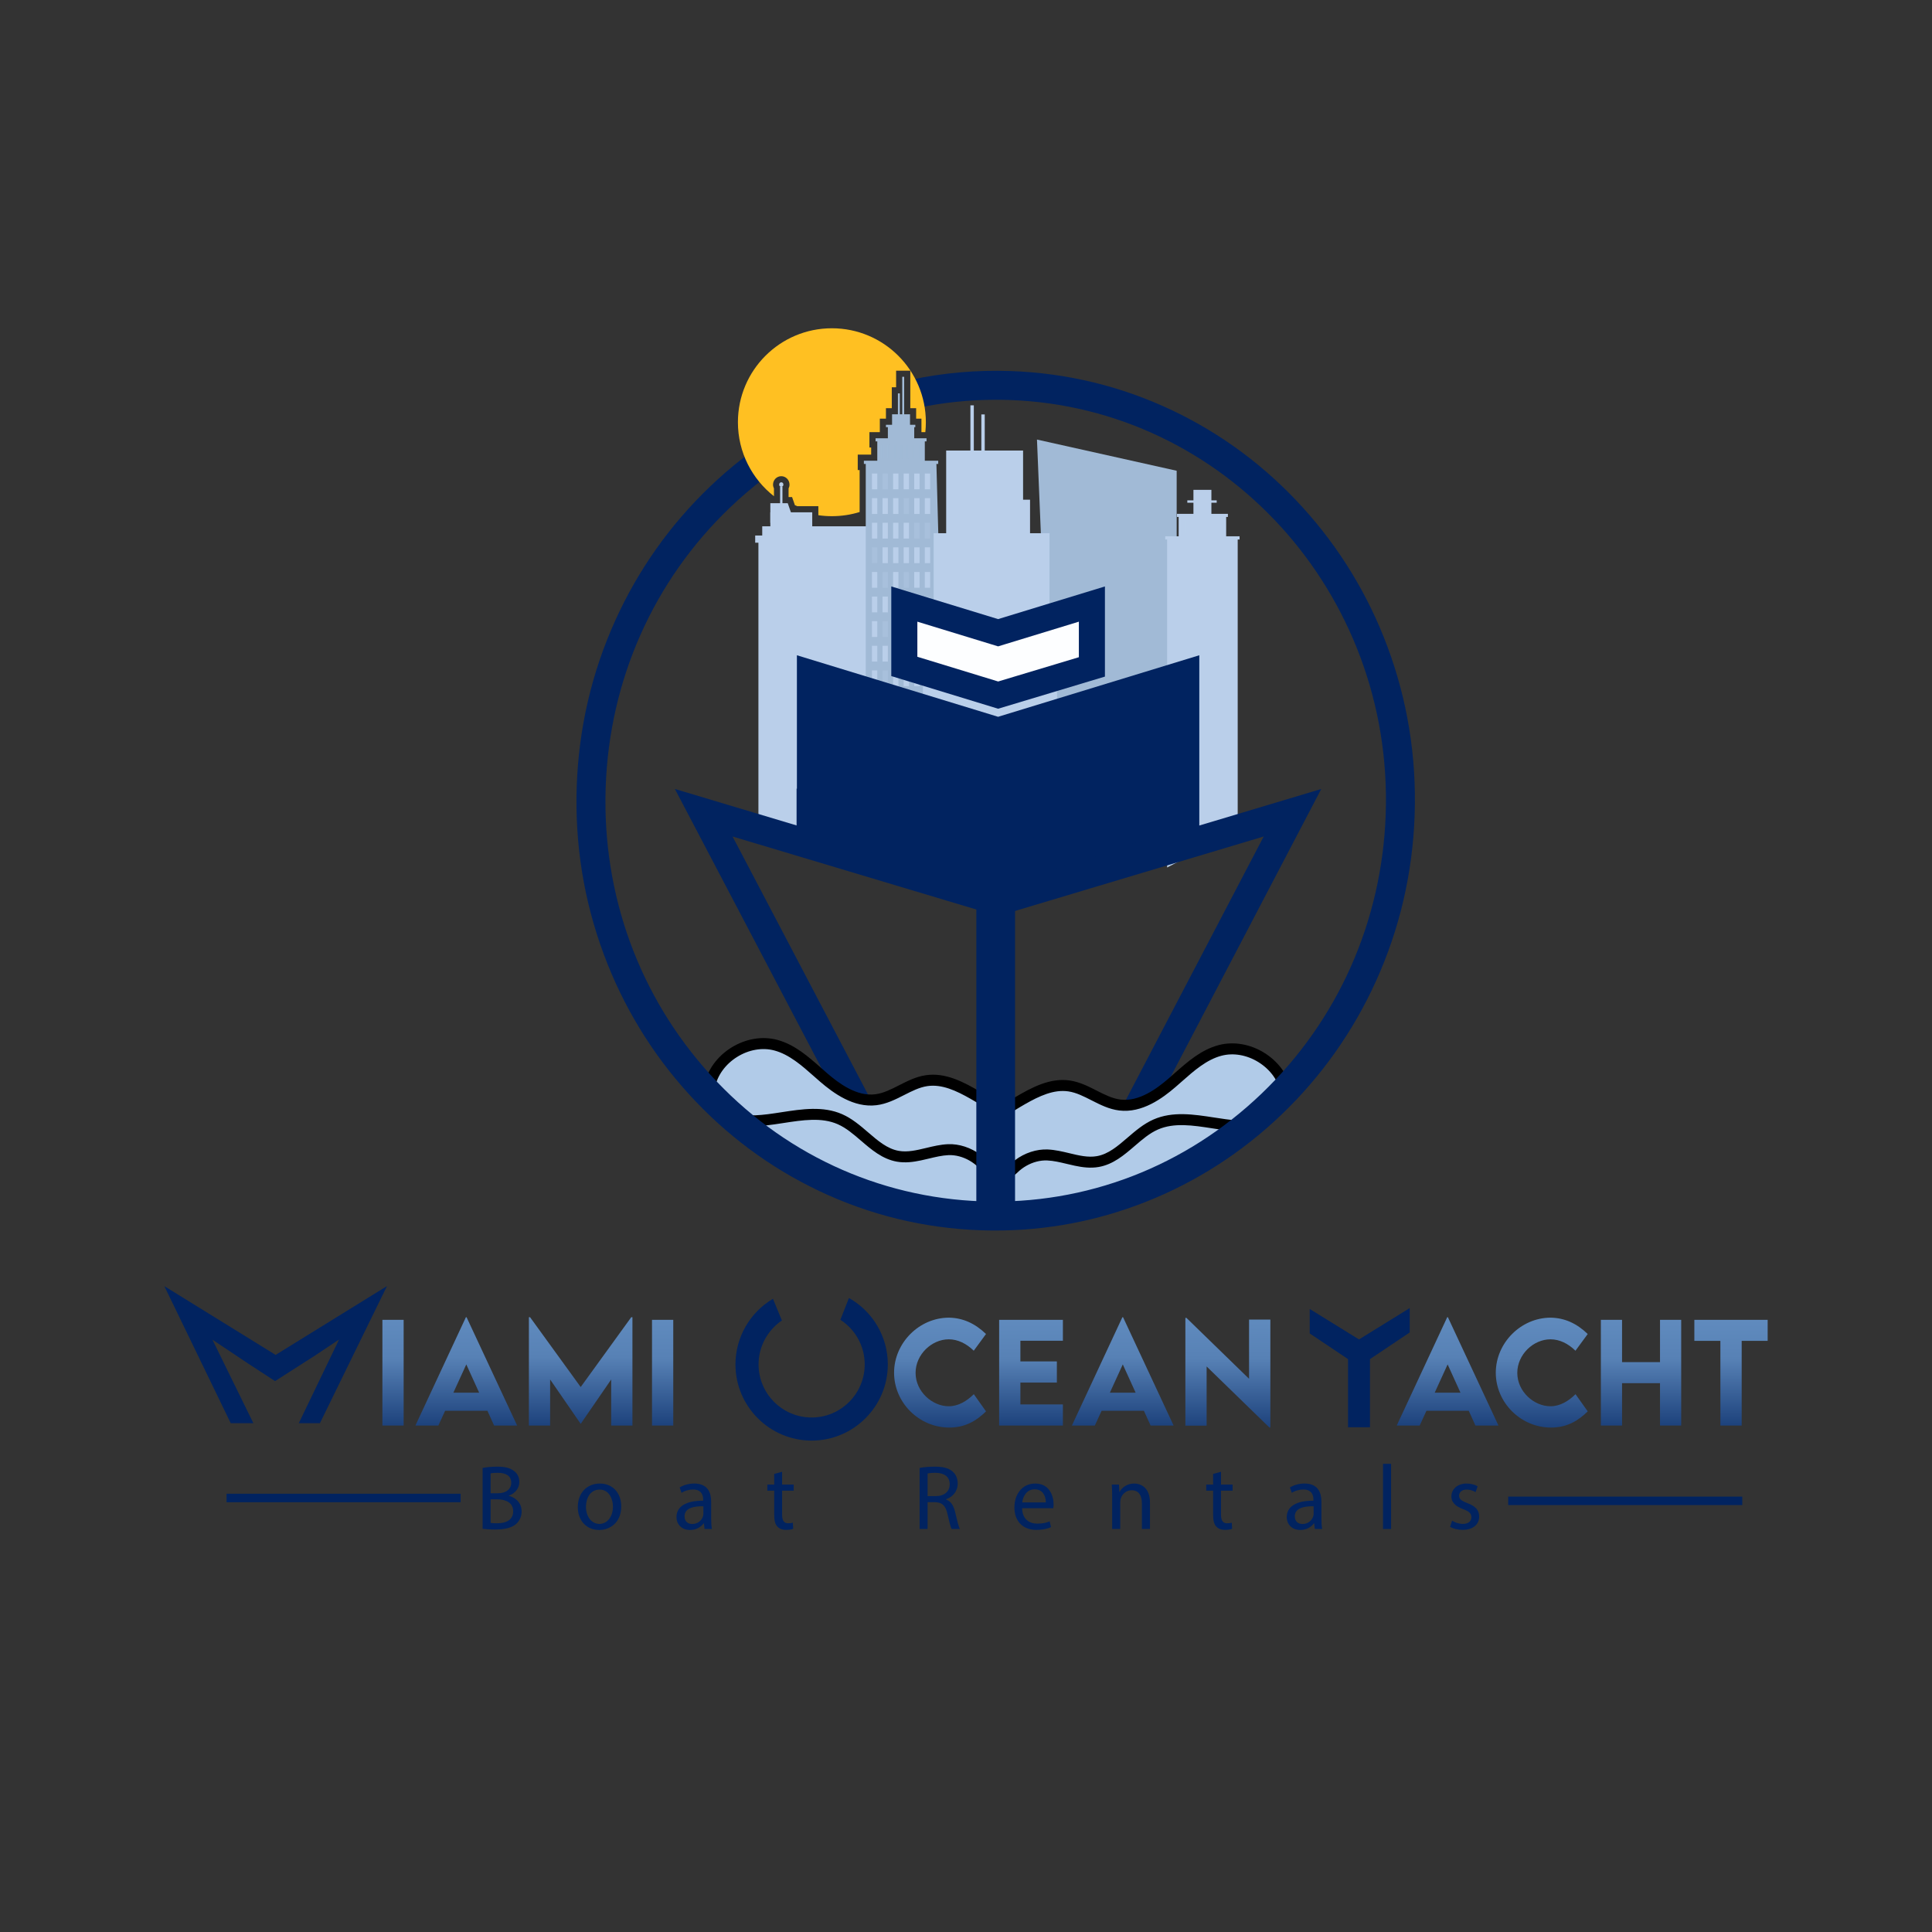 <?xml version="1.0" encoding="utf-8"?>
<!-- Generator: Adobe Illustrator 26.0.0, SVG Export Plug-In . SVG Version: 6.00 Build 0)  -->
<svg version="1.1" id="Capa_1" xmlns="http://www.w3.org/2000/svg" xmlns:xlink="http://www.w3.org/1999/xlink" x="0px" y="0px"
	 viewBox="0 0 3000 3000" style="enable-background:new 0 0 3000 3000;" xml:space="preserve">
<rect x="0" y="0" width="3000" height="3000" fill="#333333" stroke="none"/>
<style type="text/css">
	.st0{fill:url(#SVGID_1_);}
	.st1{fill:url(#SVGID_00000010312588873578482210000010483626488011149209_);}
	.st2{fill:url(#SVGID_00000079470128098475747200000004842379630205196673_);}
	.st3{fill:url(#SVGID_00000024002302841874257390000005772059224744970662_);}
	.st4{fill:url(#SVGID_00000013165196514580294360000013479028251137405591_);}
	.st5{fill:url(#SVGID_00000039091451414619354410000015313806569671520939_);}
	.st6{fill:url(#SVGID_00000176016609943878061280000015145114395133650873_);}
	.st7{fill:url(#SVGID_00000000918955391116954320000017099294884285477762_);}
	.st8{fill:url(#SVGID_00000081626428992077223440000016624410024440478634_);}
	.st9{fill:url(#SVGID_00000070841046264895322590000004393463419684444576_);}
	.st10{fill:url(#SVGID_00000116926245515848535740000016693321710915749544_);}
	.st11{fill:url(#SVGID_00000050631473608253803340000011012075729238172320_);}
	.st12{fill:#012360;}
	.st13{fill:#A1BAD6;}
	.st14{fill:#BACFEA;}
	.st15{opacity:0.29;fill:#A1BAD6;}
	.st16{opacity:0.29;fill:#BACFEA;}
	.st17{fill:#FDFEFF;}
	.st18{fill:none;stroke:#012360;stroke-width:45;stroke-miterlimit:10;}
	.st19{fill:#B1CBE8;}
	.st20{fill:#FFC022;}
</style>
<g>
	<g>
		<g>
			<g>
				<g>
					<g>
						<linearGradient id="SVGID_1_" gradientUnits="userSpaceOnUse" x1="610.285" y1="2213.571" x2="610.285" y2="2049.427">
							<stop  offset="0" style="stop-color:#1D427C"/>
							<stop  offset="0.628" style="stop-color:#5781B5"/>
							<stop  offset="1" style="stop-color:#608BBE"/>
						</linearGradient>
						<path class="st0" d="M593.79,2049.43h32.99v164.14h-32.99V2049.43z"/>
						
							<linearGradient id="SVGID_00000012459874612368530070000004145730665277401993_" gradientUnits="userSpaceOnUse" x1="724.018" y1="2213.571" x2="724.018" y2="2045.354">
							<stop  offset="0" style="stop-color:#1D427C"/>
							<stop  offset="0.628" style="stop-color:#5781B5"/>
							<stop  offset="1" style="stop-color:#608BBE"/>
						</linearGradient>
						<path style="fill:url(#SVGID_00000012459874612368530070000004145730665277401993_);" d="M756.86,2190.66h-65.68l-10.49,22.91
							h-35.64l78.41-168.22h1.02l78.51,168.22h-35.74L756.86,2190.66z M744.03,2162.56l-19.96-43.89l-20.06,43.89H744.03z"/>
						
							<linearGradient id="SVGID_00000135653984970981887330000001565052475358497206_" gradientUnits="userSpaceOnUse" x1="901.647" y1="2213.571" x2="901.647" y2="2045.354">
							<stop  offset="0" style="stop-color:#1D427C"/>
							<stop  offset="0.628" style="stop-color:#5781B5"/>
							<stop  offset="1" style="stop-color:#608BBE"/>
						</linearGradient>
						<path style="fill:url(#SVGID_00000135653984970981887330000001565052475358497206_);" d="M982.04,2045.35v168.22h-32.99
							v-71.48l-47.25,68.73h-0.2l-47.35-68.73v71.48h-32.99v-168.22h1.83l78.61,108.45l78.51-108.45H982.04z"/>
						
							<linearGradient id="SVGID_00000181084846570232045560000011687158337356148398_" gradientUnits="userSpaceOnUse" x1="1028.922" y1="2213.571" x2="1028.922" y2="2049.427">
							<stop  offset="0" style="stop-color:#1D427C"/>
							<stop  offset="0.628" style="stop-color:#5781B5"/>
							<stop  offset="1" style="stop-color:#608BBE"/>
						</linearGradient>
						<path style="fill:url(#SVGID_00000181084846570232045560000011687158337356148398_);" d="M1012.43,2049.43h32.99v164.14
							h-32.99V2049.43z"/>
						
							<linearGradient id="SVGID_00000127012278522052089580000012377098645583962757_" gradientUnits="userSpaceOnUse" x1="1459.686" y1="2216.727" x2="1459.686" y2="2046.066">
							<stop  offset="0" style="stop-color:#1D427C"/>
							<stop  offset="0.628" style="stop-color:#5781B5"/>
							<stop  offset="1" style="stop-color:#608BBE"/>
						</linearGradient>
						<path style="fill:url(#SVGID_00000127012278522052089580000012377098645583962757_);" d="M1388.31,2131.6
							c0-46.33,39-85.53,85.23-85.53c21.38,0.31,40.32,8.76,57.53,25.36l-19.04,25.97c-11.2-11-24.64-17.72-38.8-17.72
							c-26.37,0-51.52,23.42-51.52,52.13c0,29.22,26.07,51.83,51.42,51.83c15.07,0,28.1-8.04,39-18.74l18.94,26.68
							c-14.46,14.36-32.08,25.15-56.92,25.15C1426.8,2216.73,1388.31,2177.73,1388.31,2131.6z"/>
						
							<linearGradient id="SVGID_00000070099767492451493700000000641852386715318958_" gradientUnits="userSpaceOnUse" x1="1600.963" y1="2213.571" x2="1600.963" y2="2049.427">
							<stop  offset="0" style="stop-color:#1D427C"/>
							<stop  offset="0.628" style="stop-color:#5781B5"/>
							<stop  offset="1" style="stop-color:#608BBE"/>
						</linearGradient>
						<path style="fill:url(#SVGID_00000070099767492451493700000000641852386715318958_);" d="M1584.47,2081.91v32.08h56.62v32.89
							h-56.62v33.91h65.98v32.79h-98.97v-164.14h98.97v32.48H1584.47z"/>
						
							<linearGradient id="SVGID_00000035526363182854964020000015230300072804123062_" gradientUnits="userSpaceOnUse" x1="1743.41" y1="2213.571" x2="1743.41" y2="2045.354">
							<stop  offset="0" style="stop-color:#1D427C"/>
							<stop  offset="0.628" style="stop-color:#5781B5"/>
							<stop  offset="1" style="stop-color:#608BBE"/>
						</linearGradient>
						<path style="fill:url(#SVGID_00000035526363182854964020000015230300072804123062_);" d="M1776.25,2190.66h-65.68
							l-10.49,22.91h-35.64l78.41-168.22h1.02l78.51,168.22h-35.74L1776.25,2190.66z M1763.42,2162.56l-19.96-43.89l-20.06,43.89
							H1763.42z"/>
						
							<linearGradient id="SVGID_00000022541357599649322580000008501728075423283624_" gradientUnits="userSpaceOnUse" x1="1906.63" y1="2216.625" x2="1906.63" y2="2046.372">
							<stop  offset="0" style="stop-color:#1D427C"/>
							<stop  offset="0.628" style="stop-color:#5781B5"/>
							<stop  offset="1" style="stop-color:#608BBE"/>
						</linearGradient>
						<path style="fill:url(#SVGID_00000022541357599649322580000008501728075423283624_);" d="M1972.61,2049.02v167.61h-1.53
							l-97.45-94.8v91.95h-32.99v-167.4h1.63l97.24,94.6v-91.95H1972.61z"/>
						
							<linearGradient id="SVGID_00000090991647744790743520000007929744193726912418_" gradientUnits="userSpaceOnUse" x1="2247.816" y1="2213.571" x2="2247.816" y2="2045.354">
							<stop  offset="0" style="stop-color:#1D427C"/>
							<stop  offset="0.628" style="stop-color:#5781B5"/>
							<stop  offset="1" style="stop-color:#608BBE"/>
						</linearGradient>
						<path style="fill:url(#SVGID_00000090991647744790743520000007929744193726912418_);" d="M2280.65,2190.66h-65.68
							l-10.49,22.91h-35.64l78.41-168.22h1.02l78.51,168.22h-35.74L2280.65,2190.66z M2267.82,2162.56l-19.96-43.89l-20.06,43.89
							H2267.82z"/>
						
							<linearGradient id="SVGID_00000089543211969483071150000006035852594963786393_" gradientUnits="userSpaceOnUse" x1="2394.032" y1="2216.727" x2="2394.032" y2="2046.066">
							<stop  offset="0" style="stop-color:#1D427C"/>
							<stop  offset="0.628" style="stop-color:#5781B5"/>
							<stop  offset="1" style="stop-color:#608BBE"/>
						</linearGradient>
						<path style="fill:url(#SVGID_00000089543211969483071150000006035852594963786393_);" d="M2322.65,2131.6
							c0-46.33,39-85.53,85.23-85.53c21.38,0.31,40.32,8.76,57.53,25.36l-19.04,25.97c-11.2-11-24.64-17.72-38.8-17.72
							c-26.37,0-51.52,23.42-51.52,52.13c0,29.22,26.07,51.83,51.42,51.83c15.07,0,28.1-8.04,39-18.74l18.94,26.68
							c-14.46,14.36-32.07,25.15-56.92,25.15C2361.14,2216.73,2322.65,2177.73,2322.65,2131.6z"/>
						
							<linearGradient id="SVGID_00000098209692360158694580000015369817928283281544_" gradientUnits="userSpaceOnUse" x1="2548.189" y1="2213.571" x2="2548.189" y2="2049.427">
							<stop  offset="0" style="stop-color:#1D427C"/>
							<stop  offset="0.628" style="stop-color:#5781B5"/>
							<stop  offset="1" style="stop-color:#608BBE"/>
						</linearGradient>
						<path style="fill:url(#SVGID_00000098209692360158694580000015369817928283281544_);" d="M2610.56,2049.43v164.14h-32.89
							v-65.78h-58.96v65.78h-32.89v-164.14h32.89v65.68h58.96v-65.68H2610.56z"/>
						
							<linearGradient id="SVGID_00000040544626343898151660000003717195361734114723_" gradientUnits="userSpaceOnUse" x1="2687.887" y1="2213.571" x2="2687.887" y2="2049.427">
							<stop  offset="0" style="stop-color:#1D427C"/>
							<stop  offset="0.628" style="stop-color:#5781B5"/>
							<stop  offset="1" style="stop-color:#608BBE"/>
						</linearGradient>
						<path style="fill:url(#SVGID_00000040544626343898151660000003717195361734114723_);" d="M2744.81,2082.11h-40.32v131.46
							h-33.09v-131.46h-40.42v-32.69h113.84V2082.11z"/>
					</g>
				</g>
				<g>
					<path class="st12" d="M790.17,2322.72v-0.29c10.12-3.71,16.25-11.83,16.25-21.09c0-7.55-2.99-13.25-7.98-16.96
						c-5.99-4.85-13.97-6.98-26.37-6.98c-8.69,0-17.24,0.86-22.66,2v94.49c4.13,0.57,10.69,1.14,19.24,1.14
						c15.68,0,26.51-2.85,33.21-8.98c4.85-4.7,8.12-10.97,8.12-19.24C809.98,2332.56,799.29,2325,790.17,2322.72z M761.81,2287.81
						c2-0.43,5.27-0.86,10.97-0.86c12.54,0,21.09,4.42,21.09,15.68c0,9.26-7.7,16.1-20.81,16.1h-11.26V2287.81z M772.22,2365.34
						c-4.42,0-7.98-0.14-10.4-0.57v-36.63h10.26c13.54,0,24.8,5.42,24.8,18.53C796.87,2360.63,785.04,2365.34,772.22,2365.34z"/>
					<path class="st12" d="M931.41,2303.63c-19.1,0-34.2,13.54-34.2,36.63c0,21.8,14.39,35.49,33.06,35.49
						c16.67,0,34.35-11.12,34.35-36.63C964.62,2318.02,951.22,2303.63,931.41,2303.63z M930.84,2366.33
						c-12.26,0-20.95-11.4-20.95-26.51c0-13.11,6.41-26.79,21.23-26.79c14.82,0,20.66,14.82,20.66,26.51
						C951.79,2355.07,942.81,2366.33,930.84,2366.33z"/>
					<path class="st12" d="M1104.28,2331.84c0-13.82-5.13-28.22-26.22-28.22c-8.69,0-16.96,2.42-22.66,6.13l2.85,8.27
						c4.85-3.14,11.54-5.13,17.96-5.13c14.11,0,15.68,10.26,15.68,15.96v1.42c-26.65-0.14-41.47,8.98-41.47,25.65
						c0,9.98,7.13,19.81,21.09,19.81c9.83,0,17.24-4.85,21.09-10.26h0.43l1,8.69h11.4c-0.85-4.7-1.14-10.55-1.14-16.53V2331.84z
						 M1092.17,2350.94c0,1.28-0.29,2.71-0.71,3.99c-2,5.84-7.7,11.54-16.67,11.54c-6.41,0-11.83-3.85-11.83-11.97
						c0-13.4,15.53-15.82,29.22-15.53V2350.94z"/>
					<path class="st12" d="M1214.45,2285.38l-12.26,3.28v16.53h-10.69v9.55h10.69v37.62c0,8.12,1.28,14.25,4.85,17.96
						c2.99,3.42,7.7,5.27,13.54,5.27c4.85,0,8.69-0.71,11.12-1.71l-0.57-9.41c-1.57,0.43-3.99,0.86-7.27,0.86
						c-6.98,0-9.41-4.85-9.41-13.4v-37.2h17.96v-9.55h-17.96V2285.38z"/>
					<path class="st12" d="M1468.99,2328.43V2328c10.12-3.42,18.1-11.83,18.1-24.51c0-7.41-2.71-13.97-7.55-18.24
						c-5.99-5.42-14.54-7.84-27.79-7.84c-8.55,0-17.53,0.71-23.8,2v94.77h12.4v-41.61h11.69c11.26,0.43,16.39,5.42,19.24,18.67
						c2.71,11.97,4.85,20.24,6.41,22.94h12.83c-2-3.71-4.28-12.97-7.41-26.37C1480.82,2337.83,1476.4,2330.99,1468.99,2328.43z
						 M1453.03,2323.15h-12.68v-35.06c2-0.57,6.27-1.14,12.26-1.14c13.11,0.14,22.09,5.56,22.09,17.96
						C1474.69,2315.88,1466.28,2323.15,1453.03,2323.15z"/>
					<path class="st12" d="M1607.52,2303.63c-20.1,0-32.35,16.39-32.35,37.2c0,20.81,12.68,34.77,33.92,34.77
						c10.97,0,18.53-2.28,22.94-4.28l-2.14-8.98c-4.7,2-10.12,3.56-19.1,3.56c-12.54,0-23.37-6.98-23.66-23.94h48.46
						c0.14-1.28,0.43-3.28,0.43-5.84C1636.02,2323.44,1630.04,2303.63,1607.52,2303.63z M1623.91,2332.99h-36.63
						c1-8.69,6.56-20.38,19.24-20.38C1620.63,2312.61,1624.05,2325,1623.91,2332.99z"/>
					<path class="st12" d="M1761.29,2303.63c-11.4,0-19.38,6.41-22.8,12.97h-0.29l-0.71-11.4h-11.12c0.43,5.7,0.57,11.54,0.57,18.67
						v50.31h12.54v-41.47c0-2.14,0.29-4.28,0.86-5.84c2.14-6.98,8.55-12.83,16.82-12.83c11.83,0,15.96,9.26,15.96,20.38v39.76h12.54
						v-41.19C1785.66,2309.33,1770.84,2303.63,1761.29,2303.63z"/>
					<path class="st12" d="M1895.98,2285.38l-12.26,3.28v16.53h-10.69v9.55h10.69v37.62c0,8.12,1.28,14.25,4.85,17.96
						c2.99,3.42,7.7,5.27,13.54,5.27c4.85,0,8.69-0.71,11.12-1.71l-0.57-9.41c-1.57,0.43-3.99,0.86-7.27,0.86
						c-6.98,0-9.41-4.85-9.41-13.4v-37.2h17.96v-9.55h-17.96V2285.38z"/>
					<path class="st12" d="M2051.89,2331.84c0-13.82-5.13-28.22-26.22-28.22c-8.69,0-16.96,2.42-22.66,6.13l2.85,8.27
						c4.85-3.14,11.54-5.13,17.96-5.13c14.11,0,15.68,10.26,15.68,15.96v1.42c-26.65-0.14-41.47,8.98-41.47,25.65
						c0,9.98,7.13,19.81,21.09,19.81c9.83,0,17.24-4.85,21.09-10.26h0.43l1,8.69h11.4c-0.85-4.7-1.14-10.55-1.14-16.53V2331.84z
						 M2039.78,2350.94c0,1.28-0.29,2.71-0.71,3.99c-2,5.84-7.7,11.54-16.67,11.54c-6.41,0-11.83-3.85-11.83-11.97
						c0-13.4,15.53-15.82,29.22-15.53V2350.94z"/>
					<rect x="2147.52" y="2272.99" class="st12" width="12.54" height="101.19"/>
					<path class="st12" d="M2278.78,2334.13c-8.98-3.42-13.11-5.99-13.11-11.69c0-5.13,4.13-9.41,11.54-9.41
						c6.41,0,11.4,2.28,14.11,3.99l3.13-9.12c-3.85-2.28-9.98-4.28-16.96-4.28c-14.82,0-23.8,9.12-23.8,20.24
						c0,8.27,5.84,15.11,18.24,19.52c9.26,3.42,12.83,6.7,12.83,12.68c0,5.7-4.28,10.26-13.4,10.26c-6.27,0-12.83-2.57-16.53-4.99
						l-3.14,9.55c4.85,2.85,11.83,4.7,19.38,4.7c16.39,0,25.8-8.55,25.8-20.66C2296.88,2344.67,2290.75,2338.69,2278.78,2334.13z"/>
				</g>
			</g>
			<polygon class="st12" points="427.97,2103.89 255.19,1997.1 358.26,2209.91 393.45,2209.91 329.84,2080.23 385.56,2117.49 
				427.11,2144.59 490,2104.37 526.5,2079.97 463.97,2209.91 496.78,2209.91 600.93,1996.98 			"/>
			<polygon class="st12" points="2110.24,2079.86 2033.75,2032.58 2033.75,2070.59 2093.19,2110.41 2093.19,2216.24 2127.3,2216.24 
				2127.3,2110.41 2189.04,2069.05 2189.04,2031.15 			"/>
			<path class="st12" d="M1318.24,2015.53l-13.33,33.83c23.47,15.12,37.81,41.11,37.81,69.31c0,45.44-36.97,82.41-82.41,82.41
				c-45.44,0-82.41-36.97-82.41-82.41c0-27.43,13.72-52.98,36.22-68.25l-13.87-33.66c-35.97,21.24-58.23,60.05-58.23,101.91
				c0,65.23,53.06,118.29,118.29,118.29s118.29-53.06,118.29-118.29C1378.6,2075.81,1355.53,2036.5,1318.24,2015.53z"/>
		</g>
		<rect x="351.79" y="2319.47" class="st12" width="363.44" height="13.18"/>
		<rect x="2341.94" y="2323.9" class="st12" width="363.44" height="13.18"/>
	</g>
	<g>
		<g>
			<g>
				<polygon class="st13" points="1827.13,1323.39 1638.21,1358.58 1610.21,682.55 1827.13,730.98 				"/>
				<g>
					<polygon class="st14" points="1353.85,1354.52 1177.67,1307.2 1177.67,838.33 1353.85,838.33 					"/>
					<rect x="1172.66" y="831.54" class="st14" width="186.19" height="11.17"/>
					<rect x="1183.59" y="817.24" class="st14" width="164.33" height="53.1"/>
					<rect x="1196.17" y="795.51" class="st14" width="65.07" height="58.02"/>
					<polygon class="st14" points="1233.83,811.86 1196.17,811.86 1196.17,781.32 1223.18,781.32 					"/>
					<rect x="1211.35" y="755.97" class="st14" width="3.65" height="68.03"/>
					<ellipse class="st14" cx="1213.17" cy="752.45" rx="3.28" ry="3.53"/>
				</g>
				<g>
					<polygon class="st13" points="1471.43,1358.58 1344.34,1319.88 1344.34,716.61 1453.94,716.61 					"/>
					<rect x="1362.25" y="682.97" class="st13" width="73.78" height="197.16"/>
					<rect x="1378.68" y="661.63" class="st13" width="40.93" height="109.36"/>
					<polygon class="st13" points="1413.08,717.83 1385.19,717.83 1385.19,643.3 1395.26,643.3 1405.22,643.3 1413.08,643.3 					
						"/>
					<g>
						<polygon class="st13" points="1397.3,685.38 1394.28,685.38 1394.28,610.84 1395.37,610.84 1396.45,610.84 1397.3,610.84 
													"/>
						<polygon class="st13" points="1404,659.61 1400.97,659.61 1400.97,585.08 1402.07,585.08 1403.15,585.08 1404,585.08 						
							"/>
					</g>
					<rect x="1341.42" y="715.41" class="st13" width="115.44" height="4.99"/>
					<rect x="1359.56" y="680.56" class="st13" width="79.16" height="4.81"/>
					<rect x="1375.69" y="659.61" class="st13" width="45.62" height="3.69"/>
					<rect x="1369.03" y="690.97" class="st15" width="3.43" height="20.66"/>
					<rect x="1378.52" y="690.97" class="st15" width="3.43" height="20.66"/>
					<rect x="1388.01" y="690.97" class="st15" width="3.43" height="20.66"/>
					<rect x="1397.5" y="690.97" class="st15" width="3.43" height="20.66"/>
					<rect x="1406.99" y="690.97" class="st15" width="3.43" height="20.66"/>
					<rect x="1416.48" y="690.97" class="st15" width="3.43" height="20.66"/>
					<rect x="1425.97" y="690.97" class="st15" width="3.43" height="20.66"/>
					<rect x="1353.96" y="735.31" class="st14" width="8.29" height="24.51"/>
					<rect x="1370.37" y="735.31" class="st16" width="8.29" height="24.51"/>
					<rect x="1386.79" y="735.31" class="st14" width="8.29" height="24.51"/>
					<rect x="1403.2" y="735.31" class="st14" width="8.29" height="24.51"/>
					<rect x="1419.61" y="735.31" class="st14" width="8.29" height="24.51"/>
					<rect x="1436.03" y="735.31" class="st14" width="8.29" height="24.51"/>
					<rect x="1353.96" y="773.52" class="st14" width="8.29" height="24.51"/>
					<rect x="1370.37" y="773.52" class="st14" width="8.29" height="24.51"/>
					<rect x="1386.79" y="773.52" class="st14" width="8.29" height="24.51"/>
					<rect x="1403.2" y="773.52" class="st16" width="8.29" height="24.51"/>
					<rect x="1419.61" y="773.52" class="st14" width="8.29" height="24.51"/>
					<rect x="1436.03" y="773.52" class="st14" width="8.29" height="24.51"/>
					<rect x="1353.96" y="811.73" class="st14" width="8.29" height="24.51"/>
					<rect x="1370.37" y="811.73" class="st14" width="8.29" height="24.51"/>
					<rect x="1386.79" y="811.73" class="st14" width="8.29" height="24.51"/>
					<rect x="1403.2" y="811.73" class="st14" width="8.29" height="24.51"/>
					<rect x="1419.61" y="811.73" class="st16" width="8.29" height="24.51"/>
					<rect x="1436.03" y="811.73" class="st16" width="8.29" height="24.51"/>
					<rect x="1353.96" y="849.93" class="st16" width="8.29" height="24.51"/>
					<rect x="1370.37" y="849.93" class="st14" width="8.29" height="24.51"/>
					<rect x="1386.79" y="849.93" class="st14" width="8.29" height="24.51"/>
					<rect x="1403.2" y="849.93" class="st14" width="8.29" height="24.51"/>
					<rect x="1419.61" y="849.93" class="st14" width="8.29" height="24.51"/>
					<rect x="1436.03" y="849.93" class="st14" width="8.29" height="24.51"/>
					<rect x="1353.96" y="888.14" class="st14" width="8.29" height="24.51"/>
					<rect x="1370.37" y="888.14" class="st16" width="8.29" height="24.51"/>
					<rect x="1386.79" y="888.14" class="st14" width="8.29" height="24.51"/>
					<rect x="1403.2" y="888.14" class="st16" width="8.29" height="24.51"/>
					<rect x="1419.61" y="888.14" class="st14" width="8.29" height="24.51"/>
					<rect x="1436.03" y="888.14" class="st14" width="8.29" height="24.51"/>
					<rect x="1353.96" y="926.34" class="st14" width="8.29" height="24.51"/>
					<rect x="1370.37" y="926.34" class="st14" width="8.29" height="24.51"/>
					<rect x="1386.79" y="926.34" class="st14" width="8.29" height="24.51"/>
					<rect x="1403.2" y="926.34" class="st14" width="8.29" height="24.51"/>
					<rect x="1419.61" y="926.34" class="st14" width="8.29" height="24.51"/>
					<rect x="1436.03" y="926.34" class="st16" width="8.29" height="24.51"/>
					<rect x="1353.96" y="964.55" class="st14" width="8.29" height="24.51"/>
					<rect x="1370.37" y="964.55" class="st16" width="8.29" height="24.51"/>
					<rect x="1386.79" y="964.55" class="st16" width="8.29" height="24.51"/>
					<rect x="1403.2" y="964.55" class="st14" width="8.29" height="24.51"/>
					<rect x="1419.61" y="964.55" class="st14" width="8.29" height="24.51"/>
					<rect x="1436.03" y="964.55" class="st14" width="8.29" height="24.51"/>
					<rect x="1353.96" y="1002.76" class="st14" width="8.29" height="24.51"/>
					<rect x="1370.37" y="1002.76" class="st14" width="8.29" height="24.51"/>
					<rect x="1386.79" y="1002.76" class="st14" width="8.29" height="24.51"/>
					<rect x="1403.2" y="1002.76" class="st14" width="8.29" height="24.51"/>
					<rect x="1419.61" y="1002.76" class="st16" width="8.29" height="24.51"/>
					<rect x="1436.03" y="1002.76" class="st14" width="8.29" height="24.51"/>
					<rect x="1353.96" y="1040.96" class="st14" width="8.29" height="24.51"/>
					<rect x="1370.37" y="1040.96" class="st16" width="8.29" height="24.51"/>
					<rect x="1386.79" y="1040.96" class="st14" width="8.29" height="24.51"/>
					<rect x="1403.2" y="1040.96" class="st14" width="8.29" height="24.51"/>
					<rect x="1419.61" y="1040.96" class="st14" width="8.29" height="24.51"/>
					<rect x="1436.03" y="1040.96" class="st14" width="8.29" height="24.51"/>
					<rect x="1353.96" y="1079.17" class="st14" width="8.29" height="24.51"/>
					<rect x="1370.37" y="1079.17" class="st14" width="8.29" height="24.51"/>
					<rect x="1386.79" y="1079.17" class="st14" width="8.29" height="24.51"/>
					<rect x="1403.2" y="1079.17" class="st16" width="8.29" height="24.51"/>
					<rect x="1419.61" y="1079.17" class="st14" width="8.29" height="24.51"/>
					<rect x="1436.03" y="1079.17" class="st16" width="8.29" height="24.51"/>
					<rect x="1353.96" y="1117.37" class="st16" width="8.29" height="24.51"/>
					<rect x="1370.37" y="1117.37" class="st14" width="8.29" height="24.51"/>
					<rect x="1386.79" y="1117.37" class="st16" width="8.29" height="24.51"/>
					<rect x="1403.2" y="1117.37" class="st14" width="8.29" height="24.51"/>
					<rect x="1419.61" y="1117.37" class="st14" width="8.29" height="24.51"/>
					<rect x="1436.03" y="1117.37" class="st14" width="8.29" height="24.51"/>
				</g>
				<g>
					<polygon class="st14" points="1921.9,1289.85 1812.31,1347.04 1812.31,833.94 1921.9,833.94 					"/>
					<rect x="1830.21" y="800.3" class="st14" width="73.78" height="197.16"/>
					<polygon class="st14" points="1881.05,835.16 1853.16,835.16 1853.16,760.63 1863.22,760.63 1873.19,760.63 1881.05,760.63 
											"/>
					<rect x="1809.38" y="832.74" class="st14" width="115.44" height="4.99"/>
					<rect x="1827.52" y="797.89" class="st14" width="79.16" height="4.81"/>
					<rect x="1843.66" y="776.94" class="st14" width="45.62" height="3.69"/>
					<rect x="1837" y="808.3" class="st16" width="3.43" height="20.66"/>
					<rect x="1855.98" y="808.3" class="st14" width="3.43" height="20.66"/>
					<rect x="1865.47" y="808.3" class="st14" width="3.43" height="20.66"/>
					<rect x="1884.45" y="808.3" class="st14" width="3.43" height="20.66"/>
					<rect x="1893.94" y="808.3" class="st14" width="3.43" height="20.66"/>
				</g>
				<polygon class="st14" points="1629.68,1022.26 1629.68,827.98 1599.44,827.98 1599.44,775.94 1588.63,775.94 1588.63,699.62 
					1529.1,699.62 1529.1,643.52 1523.8,643.52 1523.8,699.62 1512.14,699.62 1512.14,629.4 1506.85,629.4 1506.85,699.62 
					1469.21,699.62 1469.21,827.98 1449.77,827.98 1449.77,1022.26 1433.11,1022.26 1433.11,1376.13 1641.4,1376.13 1641.4,1022.26 
									"/>
			</g>
		</g>
		<g>
			<polygon class="st12" points="1862.27,1293.07 1548.81,1384.5 1237.43,1279.61 1237.43,1017.49 1549.85,1113.03 1862.27,1017.49 
							"/>
			<g>
				<polygon class="st17" points="1404.22,1034.81 1404.22,937.97 1549.85,982.51 1695.49,937.97 1695.49,1035.56 1549.9,1079.36 
									"/>
				<path class="st12" d="M1675.25,965.32v55.19l-125.3,37.7l-125.49-38.38v-54.51l113.56,34.73l11.84,3.62l11.84-3.62
					L1675.25,965.32 M1715.73,910.62l-165.87,50.72l-165.87-50.72v139.17l165.87,50.72l165.87-49.91V910.62L1715.73,910.62z"/>
			</g>
			<polyline class="st18" points="1766.75,1721.07 2006.95,1262.02 1549.85,1398.93 1092.75,1262.02 1336.2,1725.83 			"/>
		</g>
		<g>
			<path class="st19" d="M1989.66,1707.28c-0.1,2.53-0.52,4.8-1.24,6.82c-0.13,0.36-0.27,0.72-0.42,1.08l-0.02,0.02
				c-0.05,0.15-0.09,0.31-0.15,0.46c-2.65,7.48-8.49,13.46-14.99,18.02c-9.13,6.39-19.01,10.1-29.38,12.01
				c-4.75,3.93-9.55,7.75-14.41,11.5c-97.93,75.81-217.87,122.84-347.54,129.29c-6.34,0.31-12.71,0.54-19.1,0.64
				c-6.54-6.76-11.35-14.89-13.61-24.59c3.93-8.56,7.12-16.51,10.4-24.51c2.64-6.46,5.32-12.97,8.52-19.88
				c2.65-5.74,5.31-11.53,8.68-16.87c1.06-1.68,2.19-3.3,3.4-4.87c13.63-17.6,36.31-25.16,57.85-30.75
				c32.62-8.47,65.84-14.57,99.35-18.24c11.21-1.23,22.5-2.19,33.52-4.65c19.13-4.26,36.98-12.88,55.78-18.35
				c19.47-5.65,39.77-7.89,59.97-9.71c27.39-2.47,54.84-4.26,82.32-5.35c4.78-0.18,11.11-1.24,17.29-1.8
				c1.23-0.1,2.44-0.19,3.63-0.27H1989.66z"/>
			<path class="st19" d="M1989.51,1707.28c-0.18,2.68-0.66,5.34-1.51,7.9l-0.02,0.02c-0.05,0.15-0.09,0.31-0.15,0.46
				c-2.65,7.48-8.49,13.46-14.99,18.02c-9.13,6.39-19.01,10.1-29.38,12.01c-48.95,9.03-109.2-22.01-157.4-0.9
				c-32.94,14.41-54.52,51.3-89.92,57.55l-27.3,7.75l-103.28,29.31l-4.54,1.29c-0.6-0.88-1.21-1.77-1.81-2.67
				c-3.84-5.68-7.63-11.68-11.15-17.88v-0.02c-0.34-0.58-0.67-1.18-1-1.78c-3.04-5.46-5.85-11.05-8.26-16.72
				c-5.02-11.8-8.35-23.87-8.49-35.47v-0.21c-0.06-6.04,0.75-11.96,2.64-17.65c0.02-0.04,0.03-0.09,0.04-0.13
				c0.03-0.08,0.04-0.15,0.07-0.22c1.48-4.35,3.61-8.58,6.48-12.61c0.91-1.29,1.89-2.53,2.91-3.72c3.46-4,7.48-7.45,11.8-10.58
				c0.33-0.24,0.66-0.48,0.99-0.72c4.77-3.39,9.83-6.42,14.84-9.38c25.05-14.86,52.73-30.27,81.51-25.98
				c27.88,4.17,50.78,26.22,78.77,29.64c30.01,3.66,58.03-14.8,80.92-34.54s45.24-42.44,74.45-50.24
				c43.76-11.65,94.04,19.77,102.74,64.21c0.57,2.88,0.97,5.83,1.09,8.77c0,0.18,0.02,0.36,0.03,0.52v0.57
				C1989.62,1705.02,1989.59,1706.14,1989.51,1707.28z"/>
			<path d="M2005.45,1693.67c-0.33-1.66-0.7-3.33-1.15-4.98c-5.67-21.51-20.36-40.9-40.91-53.74
				c-22.14-13.84-48.11-18.23-71.23-12.07c-27.04,7.21-48,25.73-68.27,43.63c-3.18,2.82-6.37,5.64-9.56,8.38
				c-18.14,15.65-45.57,36.05-74.31,32.53c-12.77-1.56-24.69-7.62-37.31-14.03c-12.86-6.55-26.18-13.31-41.23-15.56
				c-30.6-4.57-58.68,10.19-87.12,27.06c-6.73,3.99-13.97,8.29-20.6,13.69c-0.36,0.28-0.72,0.58-1.08,0.9
				c-3.96,3.31-7.66,7.06-10.84,11.39c-0.22,0.28-0.43,0.55-0.63,0.84c-3.61,5.08-6.33,10.49-8.14,16.24
				c-0.03,0.07-0.04,0.15-0.07,0.22c-0.01,0.04-0.03,0.09-0.04,0.13c-1.71,5.56-2.59,11.44-2.64,17.65v0.21
				c-0.07,11.12,2.55,23.34,7.87,36.67c2.19,5.49,4.83,11.18,7.93,17.06c0.33,0.61,0.67,1.23,1,1.86c1.63,3.03,3.39,6.1,5.26,9.22
				c-0.72,1.69-1.36,3.4-1.92,5.13c-1.41,4.33-2.29,8.73-2.64,13.16c-0.28,3.79-0.17,7.6,0.36,11.41c0.08,0.58,0.16,1.15,0.25,1.74
				c0.2,1.14,0.42,2.26,0.69,3.39c1.92,8.16,5.28,15.25,9.68,21.41c1.2-0.03,2.41-0.05,3.61-0.08c6.39-0.1,12.76-0.33,19.1-0.64
				c-7.6-6.37-13.42-14.42-15.8-24.59c-1.68-7.2-1.5-14.96-0.15-22.49c0.16-0.93,0.36-1.86,0.55-2.77
				c1.93-8.9,7.54-9.74,13.67-15.83c4.12-4.11,8.82-7.63,13.87-10.51c9.8-5.58,21.2-8.86,32.53-8.35
				c9.97,0.43,19.92,2.83,30.46,5.35c4.03,0.96,8.1,1.95,12.19,2.8c12.13,2.58,24.57,4.21,37.39,1.95
				c22.44-3.96,39.35-18.5,55.71-32.56c11.89-10.22,23.13-19.88,36.14-25.58c25.08-10.97,54.04-6.52,84.72-1.78
				c15.4,2.38,31,4.78,46.25,5.07c4.86-3.75,9.65-7.57,14.41-11.5c10.37-1.9,20.25-5.62,29.38-12.01
				c6.51-4.56,12.34-10.54,14.99-18.02c0.06-0.15,0.1-0.31,0.15-0.46c-1.92,4.54-5.76,8.84-11.41,12.8
				c-7.48,5.23-15.61,8.46-24.23,10.25c-20.18,4.21-43.1,0.69-66.95-3c-31.72-4.89-64.52-9.94-94.15,3.03
				c-15.37,6.72-28.11,17.68-40.42,28.26c-15.29,13.15-29.73,25.56-47.57,28.71c-13.64,2.41-27.72-0.96-42.62-4.54
				c-10.87-2.61-22.1-5.29-33.7-5.82c-17.42-0.76-35.83,5.41-50.54,16.39c-5.05,3.76-9.65,8.08-13.64,12.89l-0.22,0.27
				c-2.1-3.81-3.97-7.51-5.62-11.11c-0.24-0.51-0.48-1.02-0.69-1.53c-3.85-8.58-6.43-16.52-7.75-23.85
				c-1.95-10.72-1.21-20.13,2.19-28.32c1.17-2.83,2.65-5.52,4.45-8.07c2.22-3.12,4.89-5.92,7.86-8.49c0.06-0.06,0.12-0.1,0.19-0.16
				c5.92-5.08,12.97-9.26,19.88-13.36c22.74-13.49,45.05-25.5,67.24-25.5c2.89,0,5.79,0.2,8.67,0.63
				c12.31,1.83,23.82,7.69,36.01,13.9c13.39,6.81,27.22,13.84,42.98,15.76c35.45,4.33,66.94-18.78,87.52-36.53
				c3.25-2.8,6.48-5.67,9.73-8.53c18.77-16.6,38.2-33.75,61.36-39.92c18.57-4.95,39.64-1.29,57.79,10.06
				c18.15,11.33,30.67,28.66,34.38,47.54c0.4,2.07,0.69,4.02,0.84,5.83c0,0.18,0.02,0.36,0.03,0.52c0.02,0.18,0.03,0.36,0.04,0.52
				c0.06,1.21,0.08,2.35,0.03,3.45c4.2-0.21,8.14-0.04,11.32,0.96c0.76,0.24,1.56,0.54,2.37,0.87c1.02,0.43,2.08,0.94,3.16,1.51
				c0.08-0.79,0.14-1.6,0.18-2.43C2006.89,1703.75,2006.48,1698.93,2005.45,1693.67z"/>
		</g>
		<g>
			<path class="st19" d="M1550.09,1854.32c-0.51,2.19-1.15,4.3-1.92,6.34c-4.05,10.76-11.44,19.34-20.79,26.13
				c-6.96-0.25-13.88-0.63-20.76-1.12c-130.34-9.23-249.13-58.99-345-136.77c-17.32-0.63-33.99-4.59-49.07-15.14
				c-8.61-6.01-14.53-13.01-17.65-20.85c-0.18-0.42-0.34-0.85-0.49-1.29c-1.03-2.88-1.71-5.94-2.04-9.19
				c1.08-0.57,2.14-1.08,3.18-1.51c0.81-0.33,1.6-0.63,2.37-0.87c2.59-0.81,5.7-1.08,9.03-1.05c0.75,0.02,1.51,0.05,2.29,0.08h0.14
				c7.26,0.37,15.2,1.86,20.91,2.08c27.48,1.08,54.93,2.86,82.32,5.35c20.19,1.81,40.49,4.05,59.97,9.71
				c18.8,5.47,36.67,14.09,55.78,18.35c11.02,2.44,22.31,3.4,33.52,4.63c33.51,3.67,66.74,9.77,99.35,18.24
				c21.54,5.59,44.24,13.15,57.85,30.75c1.21,1.57,2.34,3.21,3.4,4.89c3.37,5.34,6.03,11.12,8.68,16.87
				c3.18,6.91,5.88,13.42,8.52,19.88c2.62,6.4,5.2,12.76,8.14,19.43C1548.55,1850.92,1549.3,1852.61,1550.09,1854.32z"/>
			<path class="st19" d="M1537.86,1832.49c21.71-31.57,43.67-74.12,21.48-105.36c-7.6-10.71-19.24-17.72-30.54-24.42
				c-25.04-14.85-52.71-30.26-81.51-25.97c-27.89,4.16-50.78,26.21-78.76,29.63c-30.01,3.66-58.03-14.8-80.92-34.54
				s-45.25-42.45-74.46-50.23c-43.75-11.66-94.03,19.77-102.73,64.2c-1.4,7.17-1.82,14.77,0.63,21.66
				c2.66,7.48,8.49,13.46,14.99,18.01c52.25,36.55,128.38-14.46,186.78,11.11c32.93,14.41,54.52,51.31,89.92,57.56L1537.86,1832.49z
				"/>
			<path d="M1538.18,1802.83c-0.58,1.12-1.2,2.26-1.83,3.42c-0.07-0.09-0.15-0.18-0.21-0.27c-3.99-4.81-8.61-9.15-13.66-12.89
				c3.37,5.34,6.03,11.12,8.68,16.87c3.18,6.91,5.88,13.42,8.52,19.88c0.34-0.52,0.7-1.05,1.05-1.57c0.37-0.55,0.75-1.11,1.12-1.68
				c1.44-2.19,2.86-4.42,4.26-6.69C1543,1814.01,1540.37,1808.31,1538.18,1802.83z M1565.97,1740.22c0-0.02-0.02-0.05-0.02-0.06
				c-0.04-0.13-0.09-0.27-0.13-0.42c-0.73-2.34-1.62-4.6-2.65-6.82c-1.51-3.27-3.34-6.4-5.49-9.43c-0.78-1.09-1.59-2.16-2.44-3.18
				c-0.46-0.58-0.96-1.17-1.48-1.74c-8.44-9.58-19.4-16.06-29.22-21.89c-28.44-16.87-56.5-31.63-87.12-27.06
				c-15.04,2.23-28.35,9.01-41.23,15.55c-12.62,6.42-24.54,12.49-37.31,14.05c-28.74,3.51-56.17-16.9-74.31-32.53
				c-3.19-2.76-6.37-5.58-9.56-8.4c-20.27-17.9-41.21-36.41-68.26-43.63c-23.13-6.16-49.08-1.75-71.22,12.08
				c-21.95,13.72-37.21,34.86-41.95,58.11c-0.06,0.21-0.09,0.4-0.14,0.61c-1.03,5.25-1.44,10.06-1.24,14.51
				c0.05,0.82,0.1,1.63,0.18,2.44c0.33,3.25,1,6.31,2.04,9.19c0.15,0.43,0.31,0.87,0.49,1.29c3.12,7.84,9.04,14.84,17.65,20.85
				c15.08,10.55,31.75,14.51,49.07,15.14c17.8,0.66,36.29-2.19,54.48-4.99c30.66-4.72,59.62-9.19,84.7,1.78
				c13.03,5.71,24.26,15.37,36.14,25.59c16.36,14.06,33.27,28.6,55.71,32.56c12.82,2.25,25.28,0.61,37.4-1.95
				c4.09-0.87,8.16-1.84,12.17-2.8c10.54-2.53,20.51-4.92,30.48-5.37c11.32-0.49,22.73,2.79,32.52,8.35
				c5.07,2.88,9.74,6.42,13.88,10.51c6.13,6.1,11.72,6.93,13.66,15.83c0.19,0.93,0.39,1.86,0.55,2.79
				c1.35,7.51,1.54,15.29-0.15,22.47c-3.4,14.56-13.88,24.8-26.55,31.99c6.88,0.49,13.81,0.87,20.76,1.12
				c0.63,0.03,1.24,0.06,1.87,0.07c1.35,0.05,2.7,0.09,4.05,0.12c6.69-6.73,11.99-14.83,15.13-24.59c0.51-1.56,0.96-3.18,1.35-4.83
				c1.66-7.14,1.87-14.36,0.67-21.48c-0.75-4.51-2.07-8.98-3.94-13.34c0.19-0.33,0.4-0.67,0.6-1c0.31-0.54,0.63-1.08,0.94-1.6v-0.02
				c3.37-5.79,6.33-11.36,8.86-16.79c7.8-16.61,11.66-31.57,11.66-44.99v-0.61C1568.53,1751.57,1567.67,1745.74,1565.97,1740.22z
				 M1471.94,1776.7c-11.6,0.51-22.83,3.21-33.69,5.82c-14.9,3.57-28.98,6.96-42.64,4.54c-17.84-3.15-32.28-15.56-47.55-28.71
				c-12.32-10.58-25.07-21.54-40.43-28.27c-29.62-12.97-62.43-7.9-94.15-3.01c-28.11,4.33-54.93,8.47-77.49-0.07
				c-4.75-1.78-9.32-4.15-13.67-7.2c-5.65-3.96-9.49-8.25-11.42-12.79v-0.02c-0.17-0.36-0.3-0.72-0.43-1.08
				c-0.48-1.35-0.82-2.79-1.02-4.35c-0.1-0.79-0.18-1.63-0.21-2.49c-0.06-1.26-0.03-2.58,0.08-3.97c0-0.16,0.02-0.33,0.03-0.49
				c0.15-1.83,0.42-3.78,0.84-5.86c3.69-18.86,16.22-36.19,34.36-47.54c18.15-11.33,39.22-15.01,57.81-10.04
				c23.16,6.16,42.58,23.33,61.36,39.92c3.24,2.86,6.48,5.71,9.71,8.52c20.6,17.76,52.07,40.87,87.52,36.55
				c15.76-1.92,29.59-8.97,42.98-15.77c12.19-6.19,23.7-12.05,36.01-13.88c2.89-0.43,5.77-0.64,8.67-0.64
				c22.2,0,44.49,12.02,67.24,25.5c9.49,5.62,19.29,11.44,26,19.52c0.22,0.24,0.42,0.49,0.61,0.75c0.46,0.57,0.91,1.15,1.33,1.75
				c3.46,4.89,5.76,10.3,6.88,16.27c1.59,8.34,0.85,17.77-2.19,28.32c-2.1,7.33-5.32,15.22-9.68,23.67c-0.19,0.4-0.4,0.79-0.61,1.2
				c-0.58,1.12-1.2,2.26-1.83,3.42c-0.07-0.09-0.15-0.18-0.21-0.27c-3.99-4.81-8.61-9.15-13.66-12.89
				C1507.77,1782.09,1489.36,1775.92,1471.94,1776.7z M1538.18,1802.83c-0.58,1.12-1.2,2.26-1.83,3.42
				c-0.07-0.09-0.15-0.18-0.21-0.27c-3.99-4.81-8.61-9.15-13.66-12.89c3.37,5.34,6.03,11.12,8.68,16.87
				c3.18,6.91,5.88,13.42,8.52,19.88c0.34-0.52,0.7-1.05,1.05-1.57c0.37-0.55,0.75-1.11,1.12-1.68c1.44-2.19,2.86-4.42,4.26-6.69
				C1543,1814.01,1540.37,1808.31,1538.18,1802.83z"/>
		</g>
		<rect x="1516.04" y="1361.82" class="st12" width="60.13" height="534.35"/>
		<g>
			<path class="st12" d="M2154.56,1004.46c-30-80.55-74.39-153.5-131.97-216.82c-57.63-63.37-125.54-113.91-201.86-150.22
				c-79.08-37.61-163.74-58.21-251.62-61.26c-52.38-1.8-104.03,2.7-154.47,13.43l3.57,11.65l6.58,32.13
				c39.76-8.35,80.56-12.61,121.94-12.61c6.93,0,13.87,0.12,20.82,0.36c333.94,11.5,596.01,299.97,584.18,643.02
				c-5.73,166.3-74.19,320.43-192.76,434.02c-118.4,113.43-272.67,172.84-434.29,167.26c-161.65-5.58-311.45-75.45-421.76-196.76
				c-110.47-121.49-168.15-279.97-162.42-446.27c5.73-166.29,74.19-320.42,192.76-434.01c66.82-64.01,145.04-110.82,229.58-138.45
				l2.41-47.73c-17.3,5.16-34.45,11.08-51.39,17.75c-78.65,30.96-149.87,76.71-211.73,135.96
				c-61.8,59.2-111.12,128.91-146.59,207.21c-36.71,81.03-56.89,167.74-60,257.72c-3.1,89.98,11.06,177.88,42.11,261.24
				c30,80.55,74.39,153.5,131.97,216.82c57.63,63.37,125.54,113.91,201.86,150.2c79.08,37.63,163.74,58.23,251.62,61.26
				c7.51,0.25,14.99,0.39,22.47,0.39c80.05,0,158.25-14.83,232.77-44.17c78.65-30.97,149.87-76.71,211.73-135.96
				c61.8-59.2,111.12-128.93,146.59-207.21c36.71-81.04,56.89-167.76,60-257.72C2199.77,1175.73,2185.6,1087.83,2154.56,1004.46z"/>
		</g>
		<path class="st20" d="M1437.67,655.62c0,5.22-0.27,10.37-0.81,15.44h-6.04v-20.96h-8.23V633.8h-9.08v-58.21h-22.04v25.76h-6.7
			v32.46h-9.09v16.31h-9.49v20.96h-16.15v23.81h2.7v11.03h-20.84v24h2.92v65.15c-13.61,4.2-28.08,6.46-43.07,6.46
			c-7.14,0-14.15-0.51-21.02-1.51v-14h-32.73l-3.69-1.57l-4.39-12.61h-5.43v-13.36c0.91-1.81,1.45-3.85,1.45-6.01
			c0-7.2-5.74-13.04-12.79-13.04c-7.05,0-12.79,5.85-12.79,13.04c0,2.16,0.54,4.2,1.45,6.01v12.07
			c-34.08-26.72-55.98-68.26-55.98-114.91c0-80.58,65.33-145.9,145.9-145.9C1372.34,509.73,1437.67,575.04,1437.67,655.62z"/>
		<polygon class="st12" points="1542.39,1319.68 1236.93,1224.53 1236.93,1287.55 1543.5,1384.5 1546.94,1346.13 1553.72,1360.72 
			1847.84,1287.55 1847.84,1224.53 		"/>
	</g>
</g>
</svg>
